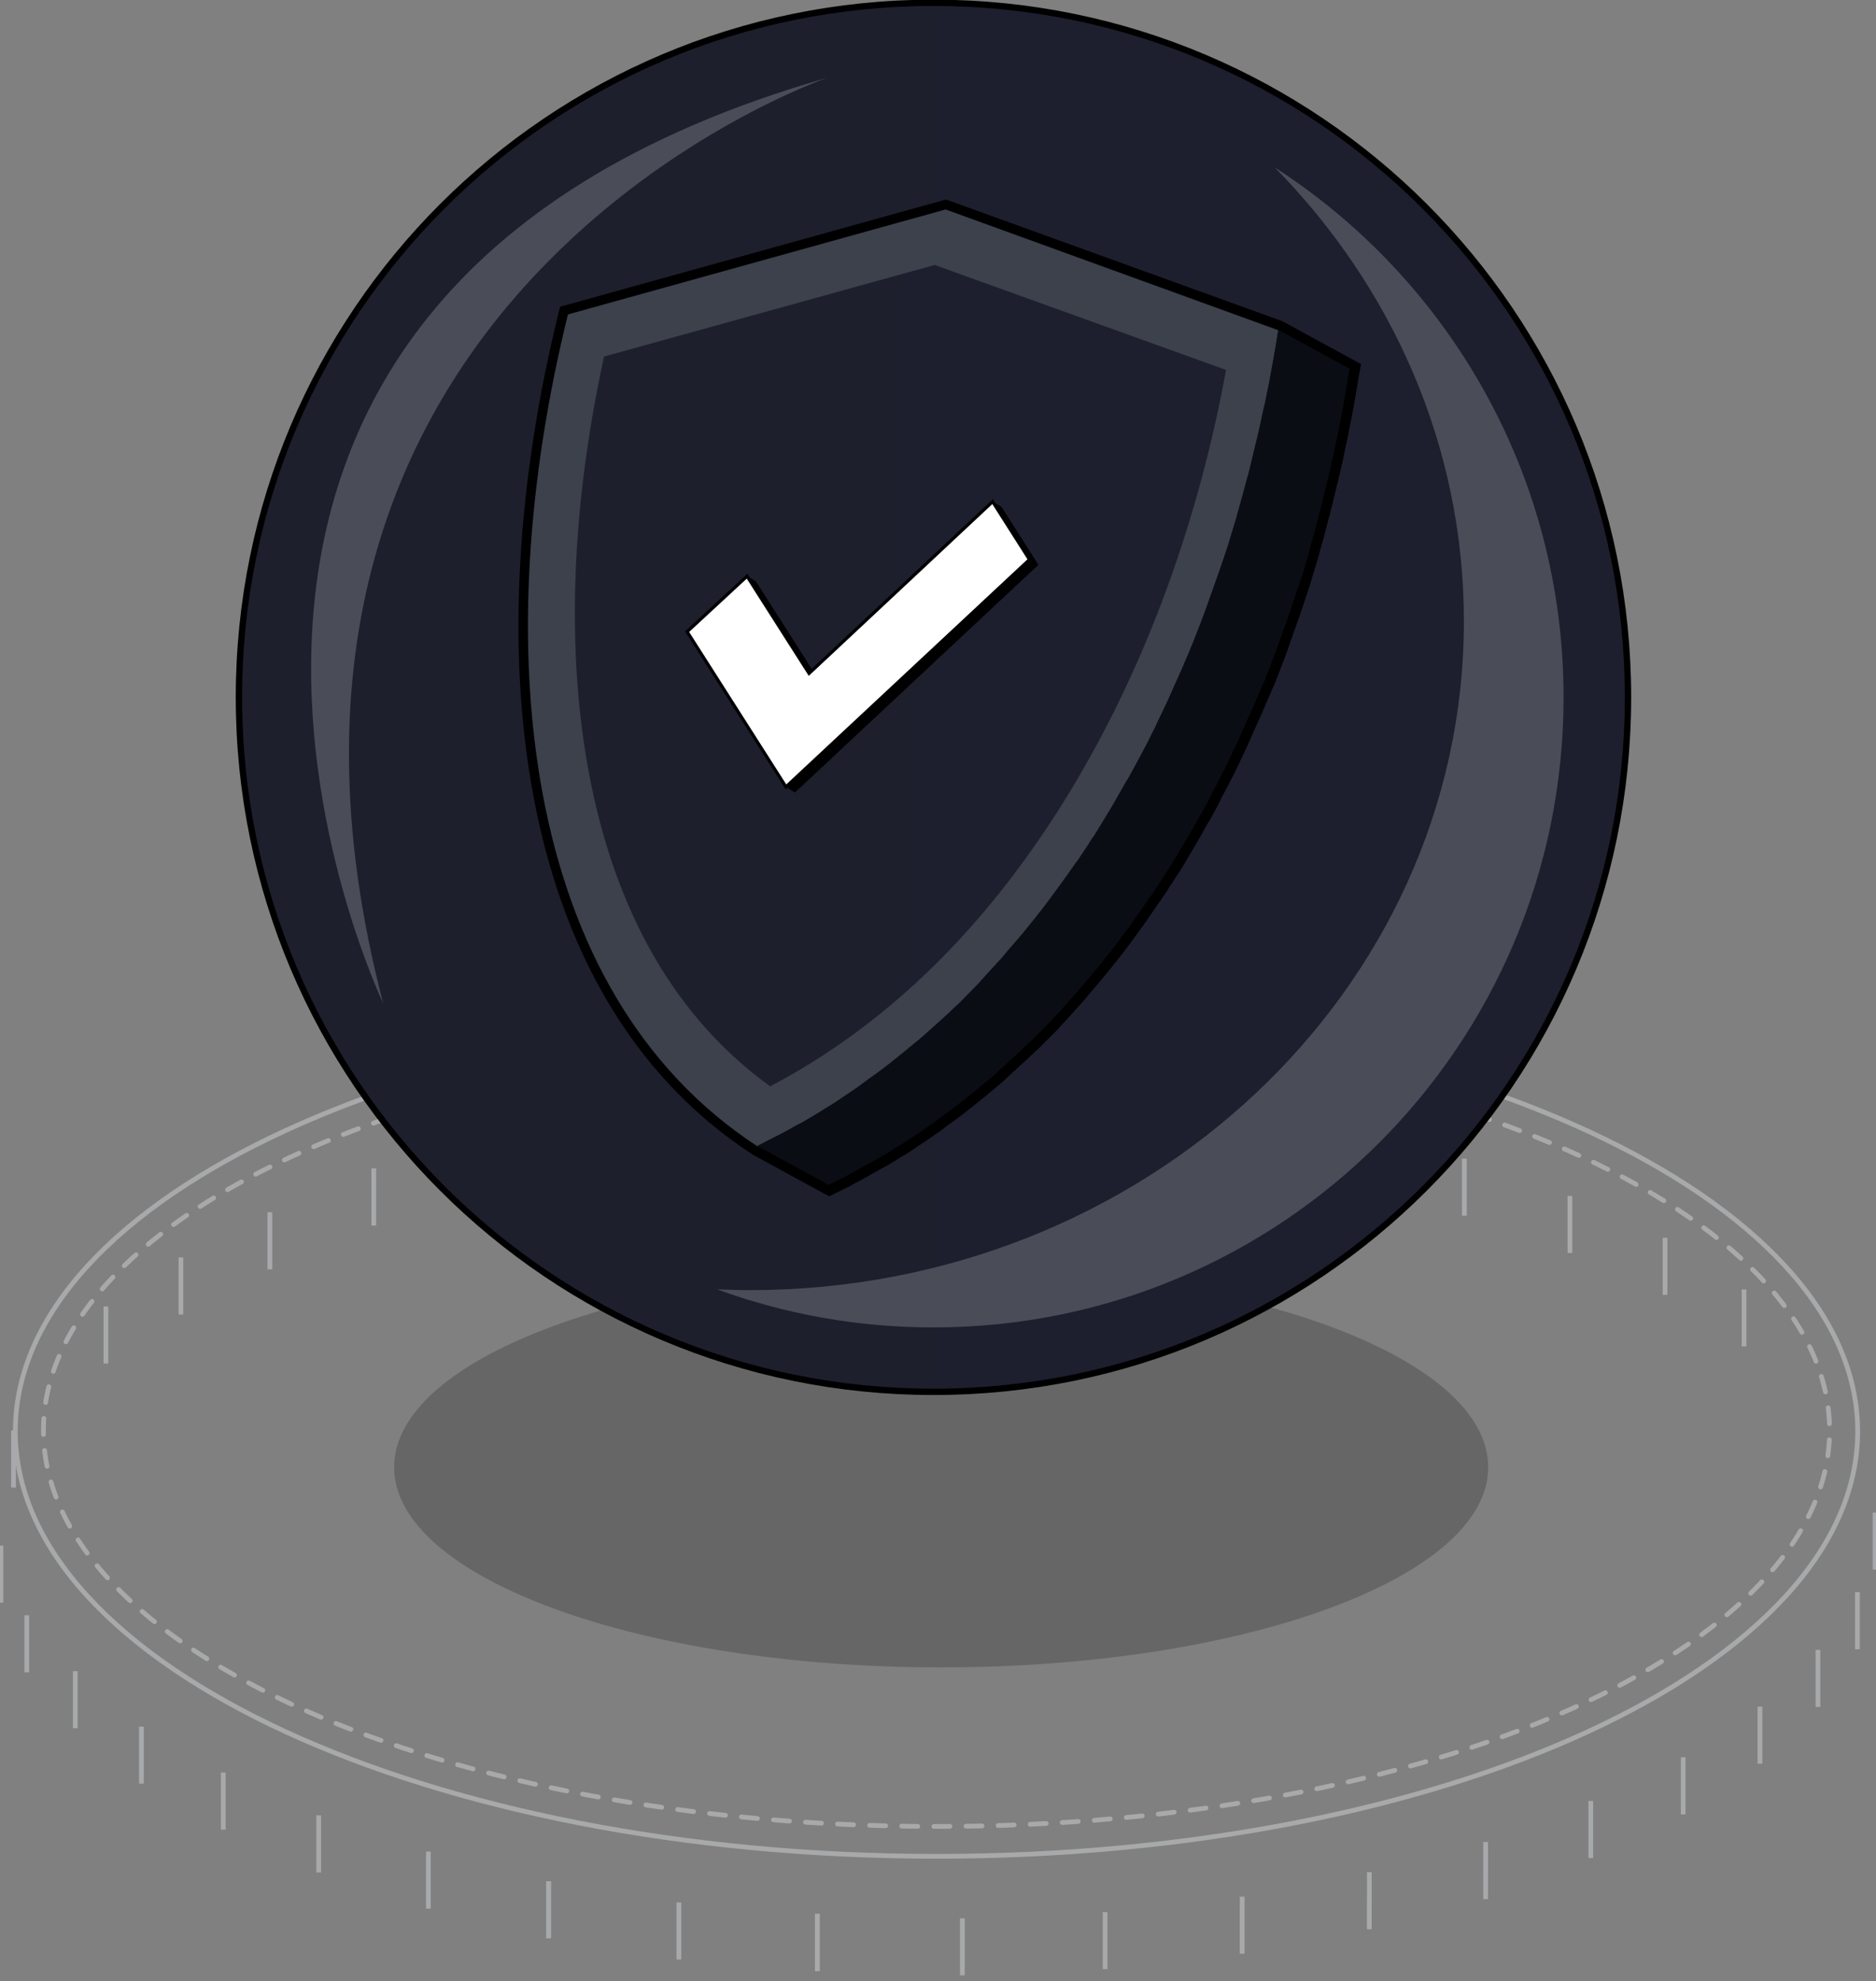 <svg width="250" height="264" viewBox="0 0 250 264" fill="none" xmlns="http://www.w3.org/2000/svg">
<rect x="0" y="0" width="250" height="264" fill="#808080" stroke="none"/>
<path d="M124.802 134.105C192.442 134.105 247.56 159.5 247.56 190.746C247.56 221.991 192.558 247.385 124.801 247.385C57.16 247.384 2.042 221.989 2.042 190.744C2.043 159.381 57.161 134.104 124.802 134.105Z" stroke="#A7A9AB" stroke-width="0.633" stroke-miterlimit="22.5" stroke-linecap="round"/>
<path d="M124.803 137.85C190.454 137.851 243.817 161.49 243.817 190.629C243.816 219.768 190.453 243.407 124.802 243.406C59.151 243.406 5.788 219.766 5.789 190.627C5.789 161.488 59.152 137.849 124.803 137.85Z" stroke="#A7A9AB" stroke-width="0.633" stroke-miterlimit="22.5" stroke-linecap="round" stroke-dasharray="2.14 2.14"/>
<path d="M128.246 255.644L128.246 263.251" stroke="#A7A9AB" stroke-width="0.631" stroke-miterlimit="10"/>
<path d="M108.914 255.063L108.914 262.67" stroke="#A7A9AB" stroke-width="0.631" stroke-miterlimit="10"/>
<path d="M108.914 255.063L108.914 262.67" stroke="#A7A9AB" stroke-width="0.631" stroke-miterlimit="10"/>
<path d="M90.469 253.53L90.469 261.137" stroke="#A7A9AB" stroke-width="0.631" stroke-miterlimit="10"/>
<path d="M73.107 250.704L73.107 258.311" stroke="#A7A9AB" stroke-width="0.631" stroke-miterlimit="10"/>
<path d="M73.107 250.704L73.107 258.311" stroke="#A7A9AB" stroke-width="0.631" stroke-miterlimit="10"/>
<path d="M57.088 246.751L57.088 254.357" stroke="#A7A9AB" stroke-width="0.631" stroke-miterlimit="10"/>
<path d="M42.469 241.933L42.469 249.539" stroke="#A7A9AB" stroke-width="0.631" stroke-miterlimit="10"/>
<path d="M29.752 236.225L29.752 243.832" stroke="#A7A9AB" stroke-width="0.631" stroke-miterlimit="10"/>
<path d="M18.846 230.099L18.846 237.706" stroke="#A7A9AB" stroke-width="0.631" stroke-miterlimit="10"/>
<path d="M10.031 222.709L10.031 230.315" stroke="#A7A9AB" stroke-width="0.631" stroke-miterlimit="10"/>
<path d="M3.57 215.258L3.57 222.865" stroke="#A7A9AB" stroke-width="0.631" stroke-miterlimit="10"/>
<path d="M0.127 205.973L0.127 213.58" stroke="#A7A9AB" stroke-width="0.631" stroke-miterlimit="10"/>
<path d="M1.803 190.636L1.803 198.243" stroke="#A7A9AB" stroke-width="0.631" stroke-miterlimit="10"/>
<path d="M14.111 174.112L14.111 181.719" stroke="#A7A9AB" stroke-width="0.631" stroke-miterlimit="10"/>
<path d="M24.111 167.572L24.111 175.178" stroke="#A7A9AB" stroke-width="0.631" stroke-miterlimit="10"/>
<path d="M35.961 161.551L35.961 169.157" stroke="#A7A9AB" stroke-width="0.631" stroke-miterlimit="10"/>
<path d="M49.809 155.711L49.809 163.317" stroke="#A7A9AB" stroke-width="0.631" stroke-miterlimit="10"/>
<path d="M64.984 151.619L64.984 159.226" stroke="#A7A9AB" stroke-width="0.631" stroke-miterlimit="10"/>
<path d="M81.695 148.349L81.695 155.955" stroke="#A7A9AB" stroke-width="0.631" stroke-miterlimit="10"/>
<path d="M99.688 145.829L99.687 153.436" stroke="#A7A9AB" stroke-width="0.631" stroke-miterlimit="10"/>
<path d="M121.191 144.812L121.191 152.419" stroke="#A7A9AB" stroke-width="0.631" stroke-miterlimit="10"/>
<path d="M143.262 145.749L143.262 153.356" stroke="#A7A9AB" stroke-width="0.631" stroke-miterlimit="10"/>
<path d="M161.951 147.621L161.951 155.228" stroke="#A7A9AB" stroke-width="0.631" stroke-miterlimit="10"/>
<path d="M179.186 150.579L179.185 158.185" stroke="#A7A9AB" stroke-width="0.631" stroke-miterlimit="10"/>
<path d="M195.143 154.409L195.143 162.016" stroke="#A7A9AB" stroke-width="0.631" stroke-miterlimit="10"/>
<path d="M209.211 159.373L209.211 166.98" stroke="#A7A9AB" stroke-width="0.631" stroke-miterlimit="10"/>
<path d="M221.887 164.952L221.887 172.559" stroke="#A7A9AB" stroke-width="0.631" stroke-miterlimit="10"/>
<path d="M232.41 171.833L232.41 179.44" stroke="#A7A9AB" stroke-width="0.631" stroke-miterlimit="10"/>
<path d="M249.875 201.574L249.875 209.181" stroke="#A7A9AB" stroke-width="0.631" stroke-miterlimit="10"/>
<path d="M247.523 212.183L247.523 219.79" stroke="#A7A9AB" stroke-width="0.631" stroke-miterlimit="10"/>
<path d="M242.266 219.871L242.266 227.478" stroke="#A7A9AB" stroke-width="0.631" stroke-miterlimit="10"/>
<path d="M234.535 227.439L234.535 235.045" stroke="#A7A9AB" stroke-width="0.631" stroke-miterlimit="10"/>
<path d="M224.303 234.186L224.303 241.793" stroke="#A7A9AB" stroke-width="0.631" stroke-miterlimit="10"/>
<path d="M211.994 240.008L211.994 247.615" stroke="#A7A9AB" stroke-width="0.631" stroke-miterlimit="10"/>
<path d="M197.979 245.48L197.978 253.087" stroke="#A7A9AB" stroke-width="0.631" stroke-miterlimit="10"/>
<path d="M182.479 249.503L182.478 257.11" stroke="#A7A9AB" stroke-width="0.631" stroke-miterlimit="10"/>
<path d="M165.535 252.76L165.535 260.366" stroke="#A7A9AB" stroke-width="0.631" stroke-miterlimit="10"/>
<path d="M147.266 254.816L147.266 262.422" stroke="#A7A9AB" stroke-width="0.631" stroke-miterlimit="10"/>
<path d="M125.421 222.207C165.683 222.207 198.321 210.264 198.321 195.531C198.321 180.798 165.683 168.855 125.421 168.855C85.16 168.855 52.522 180.798 52.522 195.531C52.522 210.264 85.16 222.207 125.421 222.207Z" fill="black" fill-opacity="0.2"/>
<path d="M124.396 185.487C175.513 185.487 216.952 144.048 216.952 92.931C216.952 41.814 175.513 0.375 124.396 0.375C73.279 0.375 31.84 41.814 31.84 92.931C31.84 144.048 73.279 185.487 124.396 185.487Z" fill="url(#paint0_linear_8245_4795)" stroke="black" stroke-width="0.844" stroke-miterlimit="10"/>
<path d="M170.349 43.953L126.015 27.915L75.687 41.901C64.887 85.641 69.153 132.081 101.013 152.817L110.517 158.001C111.273 157.623 111.975 157.299 112.731 156.921C112.947 156.813 113.163 156.651 113.379 156.543C114.135 156.165 114.891 155.733 115.647 155.301C116.187 155.031 116.673 154.707 117.213 154.437C118.023 154.005 118.779 153.519 119.535 153.033C119.913 152.817 120.291 152.601 120.615 152.385C120.723 152.331 120.831 152.223 120.939 152.169C121.317 151.899 121.749 151.629 122.127 151.359C122.829 150.927 123.477 150.441 124.179 149.955C124.611 149.685 125.043 149.361 125.421 149.037C125.799 148.767 126.177 148.497 126.555 148.227C126.825 148.011 127.149 147.795 127.419 147.579C127.743 147.309 128.067 147.093 128.391 146.823C129.147 146.229 129.849 145.635 130.605 145.041C130.821 144.825 131.091 144.663 131.307 144.447C131.361 144.393 131.469 144.339 131.523 144.285C132.387 143.583 133.197 142.827 134.007 142.071C134.223 141.855 134.439 141.693 134.655 141.477C135.087 141.099 135.465 140.721 135.897 140.343C136.221 140.073 136.491 139.749 136.815 139.479C137.031 139.263 137.247 139.047 137.517 138.831C138.327 138.021 139.191 137.157 140.001 136.347C140.055 136.293 140.055 136.293 140.109 136.239C140.217 136.131 140.271 136.023 140.379 135.915C141.135 135.105 141.891 134.295 142.593 133.485C142.809 133.269 143.025 132.999 143.241 132.783C143.403 132.567 143.619 132.351 143.781 132.135C143.997 131.919 144.159 131.649 144.375 131.433C145.239 130.461 146.049 129.435 146.913 128.409C147.075 128.193 147.291 127.977 147.453 127.707C147.561 127.599 147.669 127.437 147.777 127.329C148.857 125.979 149.883 124.575 150.909 123.171C150.963 123.117 150.963 123.063 151.017 123.009C151.665 122.091 152.367 121.119 153.015 120.147C153.177 119.877 153.339 119.607 153.555 119.391C153.879 118.905 154.203 118.419 154.527 117.933C154.743 117.609 154.905 117.285 155.121 117.015C155.337 116.637 155.553 116.313 155.823 115.935C156.363 115.125 156.849 114.315 157.335 113.451C157.497 113.181 157.659 112.911 157.821 112.641C157.875 112.533 157.929 112.479 157.983 112.371C158.577 111.345 159.225 110.265 159.765 109.239C159.873 109.077 159.927 108.915 160.035 108.807C160.521 107.943 161.007 107.079 161.439 106.215C161.493 106.107 161.547 105.945 161.601 105.837C161.871 105.351 162.141 104.811 162.411 104.325C162.789 103.623 163.113 102.921 163.491 102.219C163.761 101.679 164.031 101.139 164.247 100.599C164.463 100.113 164.733 99.627 164.949 99.141C165.057 98.925 165.111 98.763 165.219 98.547C165.543 97.791 165.867 97.089 166.191 96.333C166.461 95.739 166.731 95.145 167.001 94.551C167.325 93.795 167.649 93.039 167.973 92.283C168.189 91.851 168.351 91.365 168.567 90.933C168.621 90.825 168.675 90.663 168.729 90.555C169.323 89.043 169.917 87.531 170.457 86.019C170.511 85.857 170.565 85.695 170.619 85.533C171.105 84.183 171.591 82.779 172.077 81.429C172.131 81.267 172.185 81.105 172.239 80.943C172.509 80.133 172.779 79.323 173.049 78.513C173.103 78.297 173.211 78.081 173.265 77.865C173.643 76.623 174.021 75.381 174.399 74.139C174.507 73.815 174.615 73.437 174.669 73.113C174.939 72.195 175.209 71.277 175.425 70.359C175.533 69.927 175.641 69.495 175.749 69.117C175.857 68.739 175.965 68.415 176.019 68.091C176.127 67.767 176.181 67.389 176.289 67.065C176.505 66.147 176.721 65.283 176.937 64.365C177.099 63.771 177.207 63.177 177.369 62.583C177.585 61.665 177.801 60.747 177.963 59.829C178.071 59.235 178.233 58.695 178.341 58.101C178.557 57.075 178.719 56.103 178.935 55.077C179.043 54.591 179.097 54.105 179.205 53.619C179.475 52.161 179.691 50.649 179.961 49.191L170.349 43.953Z" stroke="black" stroke-width="2.531" stroke-miterlimit="10"/>
<path d="M126.015 27.915L75.687 41.901C64.887 85.641 69.153 132.081 101.013 152.817C140.865 133.701 163.599 87.855 170.349 44.007L126.015 27.915Z" fill="#3C414C"/>
<path d="M174.292 74.085C174.4 73.761 174.508 73.383 174.562 73.059C174.832 72.141 175.102 71.223 175.318 70.305C175.426 69.873 175.534 69.441 175.642 69.063C175.75 68.685 175.858 68.361 175.912 68.037C176.02 67.713 176.074 67.335 176.182 67.011C176.398 66.093 176.614 65.229 176.83 64.311C176.992 63.717 177.1 63.123 177.262 62.529C177.478 61.611 177.694 60.693 177.856 59.775C177.964 59.181 178.126 58.641 178.234 58.047C178.45 57.021 178.612 56.049 178.828 55.023C178.936 54.537 178.99 54.051 179.098 53.565C179.368 52.107 179.584 50.595 179.854 49.137L170.35 43.953C170.134 45.411 169.864 46.923 169.594 48.381C169.486 48.867 169.432 49.353 169.324 49.839C169.162 50.865 168.946 51.837 168.73 52.863C168.622 53.457 168.514 53.997 168.352 54.591C168.136 55.509 167.974 56.427 167.758 57.345C167.596 57.939 167.488 58.533 167.326 59.127C167.11 60.045 166.894 60.909 166.678 61.827C166.516 62.529 166.354 63.231 166.138 63.879C166.03 64.311 165.922 64.743 165.814 65.121C165.544 66.039 165.328 66.957 165.058 67.875C164.95 68.199 164.842 68.577 164.788 68.901C164.41 70.143 164.032 71.385 163.654 72.627C163.6 72.843 163.492 73.059 163.438 73.275C163.114 74.247 162.79 75.219 162.466 76.137C161.98 77.487 161.494 78.891 161.008 80.241C160.954 80.403 160.9 80.565 160.846 80.727C160.306 82.239 159.712 83.751 159.118 85.263C158.902 85.857 158.632 86.397 158.416 86.991C158.092 87.747 157.768 88.503 157.444 89.259C157.174 89.853 156.904 90.447 156.634 91.041C156.31 91.797 155.986 92.499 155.662 93.255C155.338 93.957 155.014 94.605 154.69 95.307C154.42 95.847 154.15 96.387 153.934 96.927C153.556 97.629 153.232 98.331 152.854 99.087C152.584 99.573 152.314 100.113 152.044 100.599C151.504 101.625 150.964 102.597 150.424 103.569C150.316 103.731 150.262 103.893 150.154 104.001C149.506 105.135 148.858 106.269 148.21 107.403C148.048 107.673 147.886 107.943 147.724 108.213C147.238 109.023 146.698 109.887 146.212 110.697C145.996 111.075 145.78 111.399 145.51 111.777C144.97 112.587 144.484 113.397 143.944 114.153C143.782 114.423 143.62 114.693 143.404 114.909C142.702 115.935 142 116.907 141.298 117.879C140.272 119.283 139.246 120.687 138.166 122.037C137.896 122.415 137.572 122.739 137.302 123.117C136.492 124.143 135.628 125.169 134.764 126.141C134.386 126.573 134.008 127.005 133.63 127.491C133.414 127.761 133.198 127.977 132.982 128.193C132.226 129.003 131.524 129.813 130.768 130.623C130.66 130.731 130.606 130.839 130.498 130.947C129.634 131.811 128.824 132.675 127.96 133.539C127.744 133.755 127.528 133.971 127.258 134.187C126.556 134.889 125.854 135.537 125.098 136.185C124.882 136.401 124.666 136.563 124.45 136.779C123.532 137.589 122.668 138.399 121.696 139.155C121.48 139.371 121.21 139.533 120.994 139.749C120.238 140.343 119.536 140.937 118.78 141.531C118.456 141.801 118.132 142.017 117.808 142.287C117.16 142.773 116.512 143.259 115.81 143.745C115.378 144.069 115 144.339 114.568 144.663C113.92 145.149 113.218 145.581 112.516 146.067C112.138 146.337 111.706 146.607 111.328 146.877C110.842 147.201 110.356 147.471 109.924 147.741C109.168 148.227 108.358 148.713 107.602 149.145C107.116 149.469 106.576 149.739 106.036 150.009C105.28 150.441 104.524 150.873 103.768 151.251C102.796 151.737 101.878 152.223 100.906 152.709L110.41 157.893C111.166 157.515 111.868 157.191 112.624 156.813C112.84 156.705 113.056 156.543 113.272 156.435C114.028 156.057 114.784 155.625 115.54 155.193C116.08 154.923 116.566 154.599 117.106 154.329C117.916 153.897 118.672 153.411 119.428 152.925C119.806 152.709 120.184 152.493 120.508 152.277C120.616 152.223 120.724 152.115 120.832 152.061C121.21 151.791 121.642 151.521 122.02 151.251C122.722 150.819 123.37 150.333 124.072 149.847C124.504 149.577 124.936 149.253 125.314 148.929C125.692 148.659 126.07 148.389 126.448 148.119C126.718 147.903 127.042 147.687 127.312 147.471C127.636 147.201 127.96 146.985 128.284 146.715C129.04 146.121 129.742 145.527 130.498 144.933C130.714 144.717 130.984 144.555 131.2 144.339C131.254 144.285 131.362 144.231 131.416 144.177C132.28 143.475 133.09 142.719 133.9 141.963C134.116 141.747 134.332 141.585 134.548 141.369C134.98 140.991 135.358 140.613 135.79 140.235C136.114 139.965 136.384 139.641 136.708 139.371C136.924 139.155 137.14 138.939 137.41 138.723C138.22 137.913 139.084 137.049 139.894 136.239C139.948 136.185 139.948 136.185 140.002 136.131C140.11 136.023 140.164 135.915 140.272 135.807C141.028 134.997 141.784 134.187 142.486 133.377C142.702 133.161 142.918 132.891 143.134 132.675C143.296 132.459 143.512 132.243 143.674 132.027C143.89 131.811 144.052 131.541 144.268 131.325C145.132 130.353 145.942 129.327 146.806 128.301C146.968 128.085 147.184 127.869 147.346 127.599C147.454 127.491 147.562 127.329 147.67 127.221C148.75 125.871 149.776 124.467 150.802 123.063C150.856 123.009 150.856 122.955 150.91 122.901C151.558 121.983 152.26 121.011 152.908 120.039C153.07 119.769 153.232 119.499 153.448 119.283C153.772 118.797 154.096 118.311 154.42 117.825C154.636 117.501 154.798 117.177 155.014 116.907C155.23 116.529 155.446 116.205 155.716 115.827C156.256 115.017 156.742 114.207 157.228 113.343C157.39 113.073 157.552 112.803 157.714 112.533C157.768 112.425 157.822 112.371 157.876 112.263C158.47 111.237 159.118 110.157 159.658 109.131C159.766 108.969 159.82 108.807 159.928 108.699C160.414 107.835 160.9 106.971 161.332 106.107C161.386 105.999 161.44 105.837 161.494 105.729C161.764 105.243 162.034 104.703 162.304 104.217C162.682 103.515 163.006 102.813 163.384 102.111C163.654 101.571 163.924 101.031 164.14 100.491C164.356 100.005 164.626 99.519 164.842 99.033C164.95 98.817 165.004 98.655 165.112 98.439C165.436 97.683 165.76 96.981 166.084 96.225C166.354 95.631 166.624 95.037 166.894 94.443C167.218 93.687 167.542 92.931 167.866 92.175C168.082 91.743 168.244 91.257 168.46 90.825C168.514 90.717 168.568 90.555 168.622 90.447C169.216 88.935 169.81 87.423 170.35 85.911C170.404 85.749 170.458 85.587 170.512 85.425C170.998 84.075 171.484 82.671 171.97 81.321C172.024 81.159 172.078 80.997 172.132 80.835C172.402 80.025 172.672 79.215 172.942 78.405C172.996 78.189 173.104 77.973 173.158 77.757C173.59 76.569 173.968 75.327 174.292 74.085Z" fill="#0A0D14"/>
<path d="M124.559 35.313L80.495 47.517C76.121 67.605 75.418 86.721 78.496 103.083C82.007 121.713 90.106 135.699 102.635 144.771C118.673 136.347 132.281 122.793 143.189 104.487C152.747 88.449 159.713 69.441 163.384 49.299L124.559 35.313Z" fill="url(#paint1_linear_8245_4795)"/>
<path d="M139.461 41.631C130.227 61.179 119.697 80.187 106.197 97.143C99.555 105.459 92.319 113.181 84.543 120.363C88.755 130.137 94.857 137.967 102.687 143.799C118.347 135.429 131.739 122.091 142.431 104.109C151.773 88.395 158.685 69.657 162.357 49.947L139.461 41.631Z" fill="url(#paint2_linear_8245_4795)"/>
<path d="M133.467 67.551L138.381 75.273L105.927 105.621L104.739 104.865L99.555 76.785L100.743 77.487L109.005 90.447L132.279 66.849L133.467 67.551Z" fill="black"/>
<path d="M132.28 66.849L137.194 74.571L104.74 104.865L91.564 84.183L99.556 76.785L107.818 89.745L132.28 66.849Z" fill="white" stroke="black" stroke-width="0.422" stroke-miterlimit="10"/>
<path opacity="0.2" d="M208.365 92.931C208.365 139.317 170.781 176.901 124.395 176.901C114.243 176.901 104.577 175.119 95.559 171.825C97.017 171.879 98.475 171.933 99.933 171.933C152.475 171.933 195.081 132.027 195.081 82.779C195.081 59.451 185.523 38.229 169.863 22.299C193.029 37.257 208.365 63.285 208.365 92.931Z" fill="white"/>
<path opacity="0.2" d="M51.063 133.701C51.063 133.701 6.243 40.065 110.247 10.365C110.247 10.365 26.331 39.147 51.063 133.701Z" fill="white"/>
<defs>
<linearGradient id="paint0_linear_8245_4795" x1="31.84" y1="112.886" x2="216.952" y2="112.886" gradientUnits="userSpaceOnUse">
<stop stop-color="#1D1F2D"/>
<stop offset="1" stop-color="#1D1F2E"/>
</linearGradient>
<linearGradient id="paint1_linear_8245_4795" x1="76.609" y1="101.841" x2="163.384" y2="101.841" gradientUnits="userSpaceOnUse">
<stop stop-color="#1D1F2D"/>
<stop offset="1" stop-color="#1D1F2E"/>
</linearGradient>
<linearGradient id="paint2_linear_8245_4795" x1="84.543" y1="103.729" x2="162.357" y2="103.729" gradientUnits="userSpaceOnUse">
<stop stop-color="#1D1F2D"/>
<stop offset="1" stop-color="#1D1F2E"/>
</linearGradient>
</defs>
</svg>
